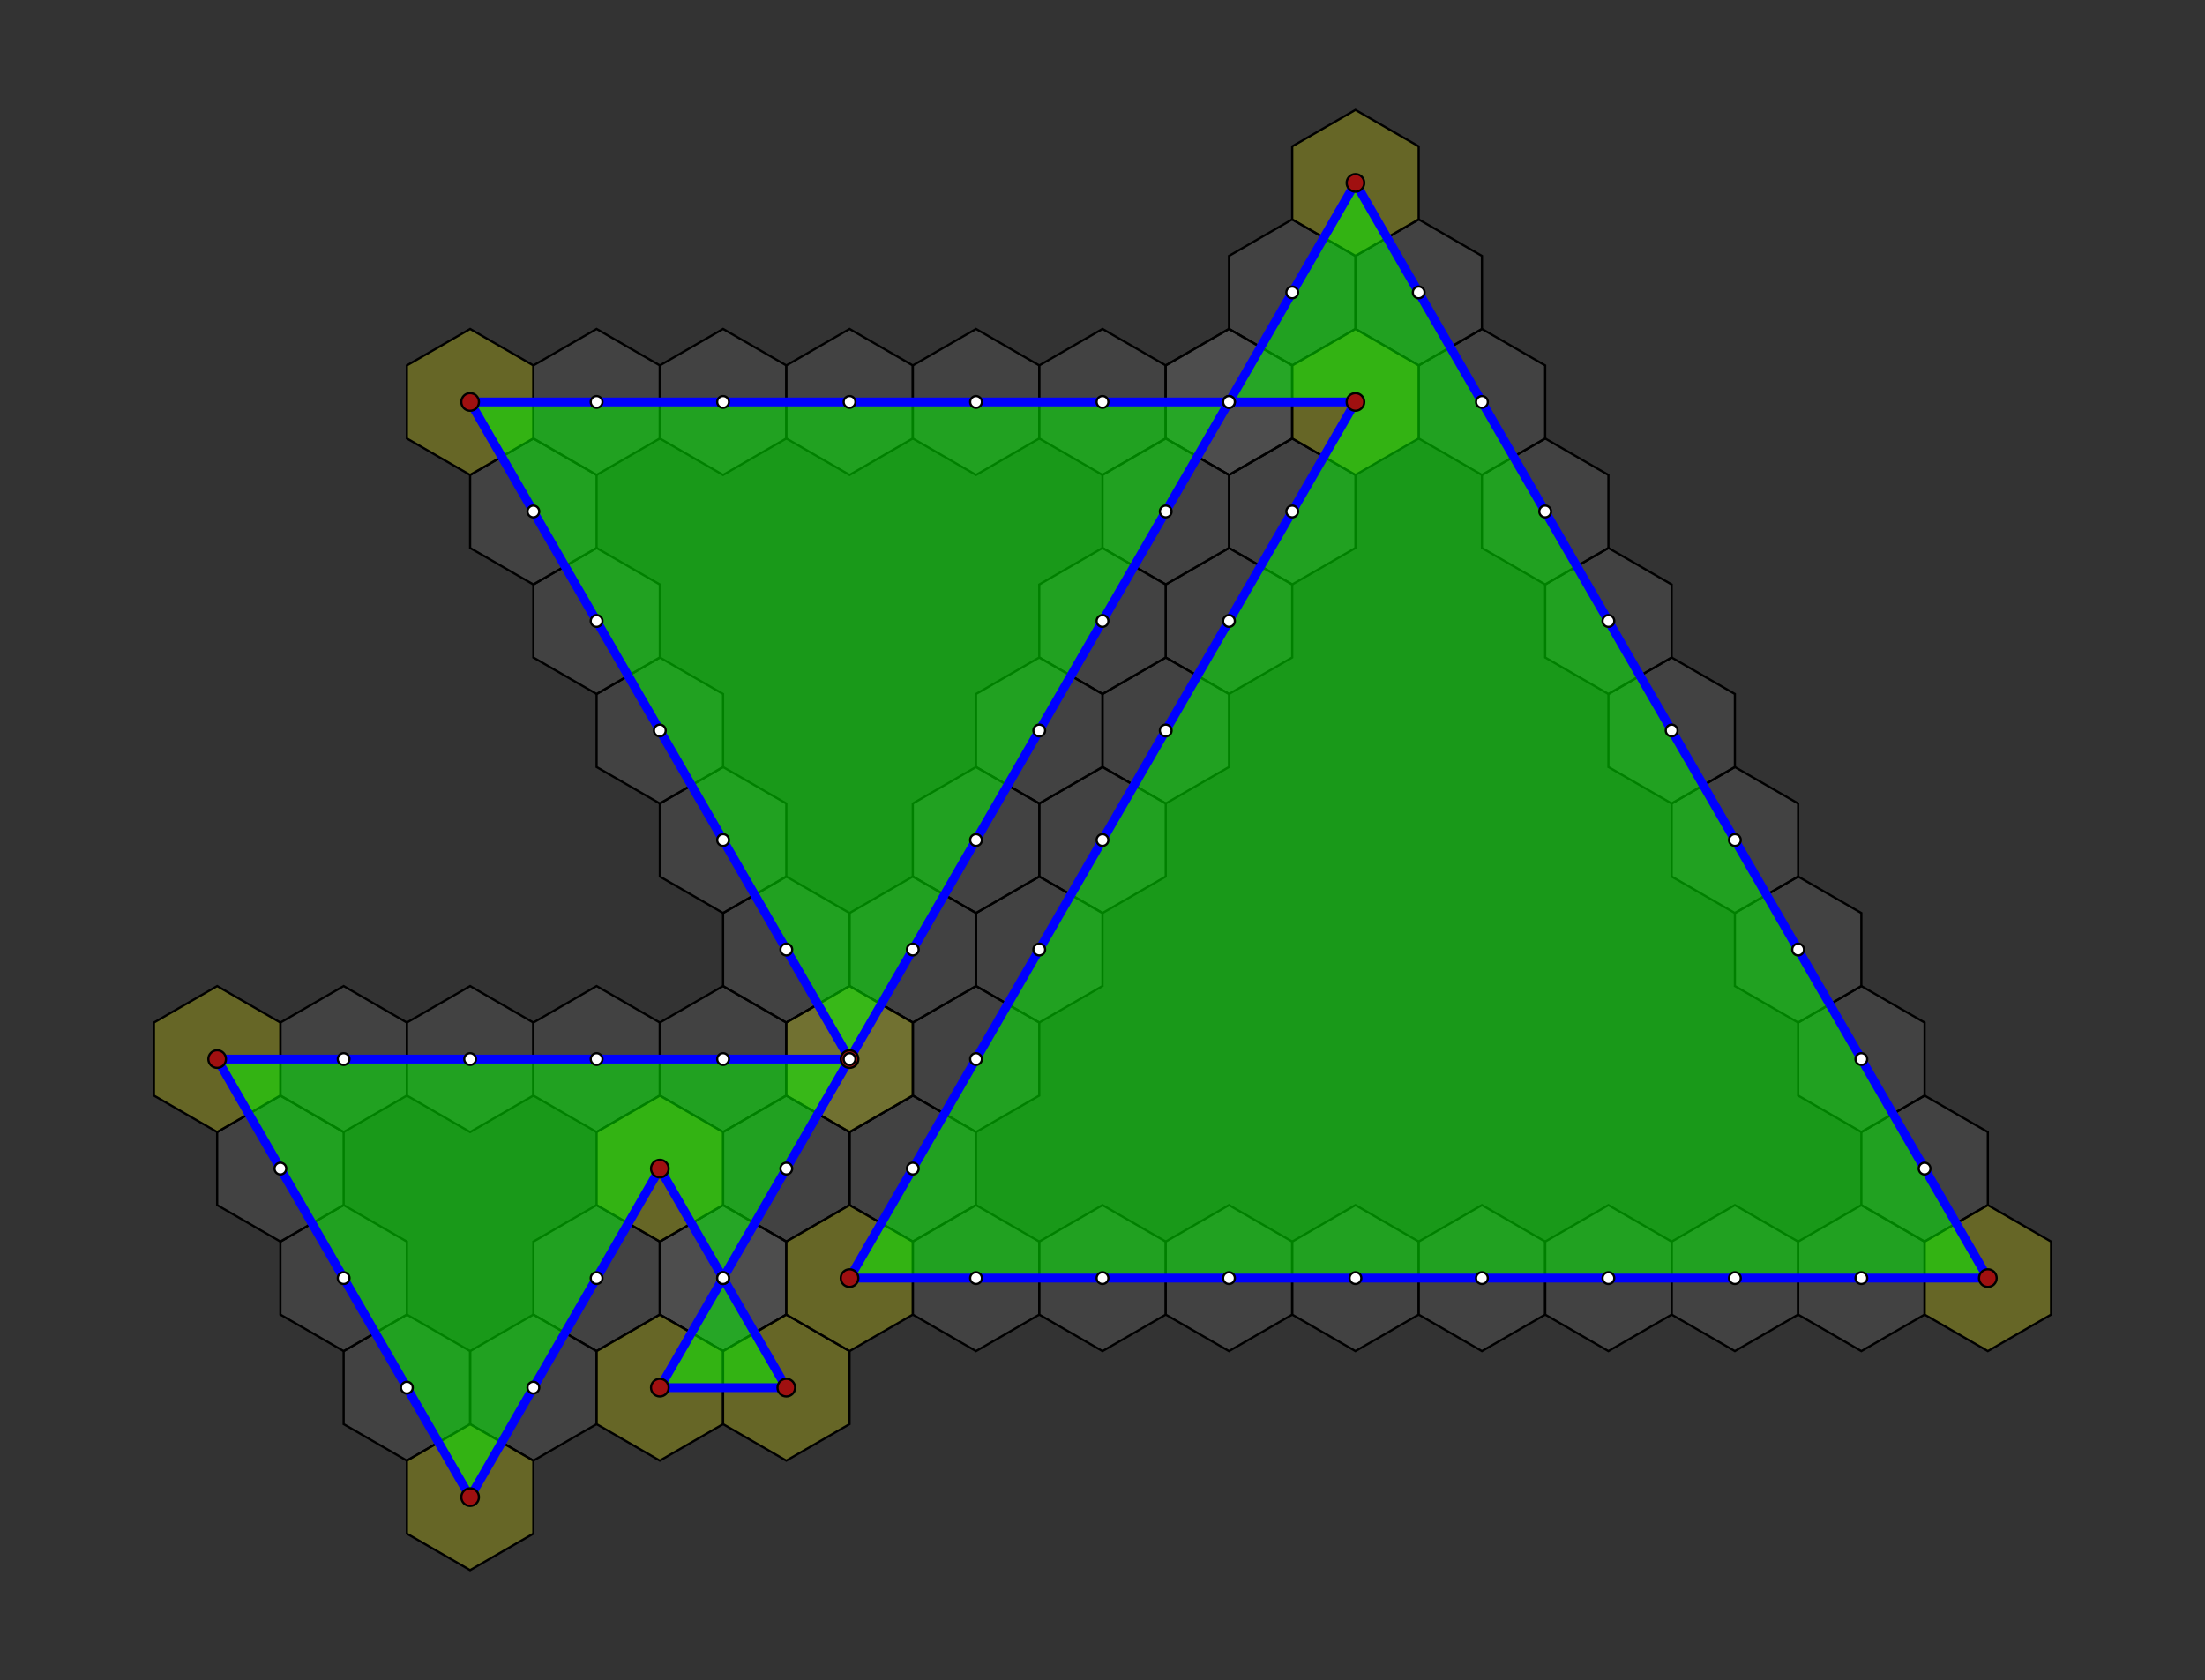 <?xml version="1.0" encoding="UTF-8" standalone="no"?>
<svg xmlns="http://www.w3.org/2000/svg" version="1.0" width="1000.0" height="762.025" id="hexatile1.svg">
<rect width="100%" height="100%" fill="#333333" stroke="none"/>
<!-- X Coordinate transform: fx(x)=(x+8.103364)*57.359184-->
<!-- Y Coordinate transform: fy(y)=(7.154316-y)*57.359184 -->
<!-- polytile notation: [66] 6:2.0.2.0.0.-2.0.0.0.-2.0.0.0.0.2.0.0.0.0.0.-2.0.0.0.0.0.0.-2.0.0.0.0.0.0.0.2.0.0.0.0.0.0.0.0.2.0.0.0.0.0.0.0.0.0.2.0.0.0.0.0.0.0.0.0.0.2 (a1 20200-2000-20000200000-2000000-200000002000000002000000000200000000002) -->
<!-- Show regular 6-gons:  -->
<g style="stroke:#000000;stroke-width:1;stroke-opacity:1.00;fill:#707070;fill-opacity:0.25"> <!-- Turn=0/6 angle=0.0 degrees-->
<path fill-rule="evenodd" d=" M 356.602,563.153 327.922,546.594 299.243,563.153 299.243,596.269 327.922,612.827 356.602,596.269 Z" />
<path fill-rule="evenodd" d=" M 299.243,563.153 270.563,546.594 241.884,563.153 241.884,596.269 270.563,612.827 299.243,596.269 Z" />
<path fill-rule="evenodd" d=" M 270.563,612.827 241.884,596.269 213.204,612.827 213.204,645.943 241.884,662.501 270.563,645.943 Z" />
<path fill-rule="evenodd" d=" M 213.204,612.827 184.524,596.269 155.845,612.827 155.845,645.943 184.524,662.501 213.204,645.943 Z" />
<path fill-rule="evenodd" d=" M 184.524,563.153 155.845,546.594 127.165,563.153 127.165,596.269 155.845,612.827 184.524,596.269 Z" />
<path fill-rule="evenodd" d=" M 155.845,513.478 127.165,496.92 98.486,513.478 98.486,546.594 127.165,563.153 155.845,546.594 Z" />
<path fill-rule="evenodd" d=" M 184.524,463.803 155.845,447.245 127.165,463.803 127.165,496.92 155.845,513.478 184.524,496.92 Z" />
<path fill-rule="evenodd" d=" M 241.884,463.803 213.204,447.245 184.524,463.803 184.524,496.92 213.204,513.478 241.884,496.92 Z" />
<path fill-rule="evenodd" d=" M 299.243,463.803 270.563,447.245 241.884,463.803 241.884,496.92 270.563,513.478 299.243,496.92 Z" />
<path fill-rule="evenodd" d=" M 356.602,463.803 327.922,447.245 299.243,463.803 299.243,496.92 327.922,513.478 356.602,496.92 Z" />
<path fill-rule="evenodd" d=" M 385.282,414.129 356.602,397.571 327.922,414.129 327.922,447.245 356.602,463.803 385.282,447.245 Z" />
<path fill-rule="evenodd" d=" M 356.602,364.454 327.922,347.896 299.243,364.454 299.243,397.571 327.922,414.129 356.602,397.571 Z" />
<path fill-rule="evenodd" d=" M 327.922,314.78 299.243,298.222 270.563,314.78 270.563,347.896 299.243,364.454 327.922,347.896 Z" />
<path fill-rule="evenodd" d=" M 299.243,265.105 270.563,248.547 241.884,265.105 241.884,298.222 270.563,314.78 299.243,298.222 Z" />
<path fill-rule="evenodd" d=" M 270.563,215.431 241.884,198.873 213.204,215.431 213.204,248.547 241.884,265.105 270.563,248.547 Z" />
<path fill-rule="evenodd" d=" M 299.243,165.756 270.563,149.198 241.884,165.756 241.884,198.873 270.563,215.431 299.243,198.873 Z" />
<path fill-rule="evenodd" d=" M 356.602,165.756 327.922,149.198 299.243,165.756 299.243,198.873 327.922,215.431 356.602,198.873 Z" />
<path fill-rule="evenodd" d=" M 413.961,165.756 385.282,149.198 356.602,165.756 356.602,198.873 385.282,215.431 413.961,198.873 Z" />
<path fill-rule="evenodd" d=" M 471.32,165.756 442.641,149.198 413.961,165.756 413.961,198.873 442.641,215.431 471.32,198.873 Z" />
<path fill-rule="evenodd" d=" M 528.68,165.756 500.0,149.198 471.32,165.756 471.32,198.873 500.0,215.431 528.68,198.873 Z" />
<path fill-rule="evenodd" d=" M 586.039,165.756 557.359,149.198 528.68,165.756 528.68,198.873 557.359,215.431 586.039,198.873 Z" />
<path fill-rule="evenodd" d=" M 614.718,215.431 586.039,198.873 557.359,215.431 557.359,248.547 586.039,265.105 614.718,248.547 Z" />
<path fill-rule="evenodd" d=" M 586.039,265.105 557.359,248.547 528.68,265.105 528.68,298.222 557.359,314.78 586.039,298.222 Z" />
<path fill-rule="evenodd" d=" M 557.359,314.78 528.68,298.222 500.0,314.78 500.0,347.896 528.68,364.454 557.359,347.896 Z" />
<path fill-rule="evenodd" d=" M 528.68,364.454 500.0,347.896 471.32,364.454 471.32,397.571 500.0,414.129 528.68,397.571 Z" />
<path fill-rule="evenodd" d=" M 500.0,414.129 471.32,397.571 442.641,414.129 442.641,447.245 471.32,463.803 500.0,447.245 Z" />
<path fill-rule="evenodd" d=" M 471.32,463.803 442.641,447.245 413.961,463.803 413.961,496.92 442.641,513.478 471.32,496.92 Z" />
<path fill-rule="evenodd" d=" M 442.641,513.478 413.961,496.92 385.282,513.478 385.282,546.594 413.961,563.153 442.641,546.594 Z" />
<path fill-rule="evenodd" d=" M 471.32,563.153 442.641,546.594 413.961,563.153 413.961,596.269 442.641,612.827 471.32,596.269 Z" />
<path fill-rule="evenodd" d=" M 528.68,563.153 500.0,546.594 471.32,563.153 471.32,596.269 500.0,612.827 528.68,596.269 Z" />
<path fill-rule="evenodd" d=" M 586.039,563.153 557.359,546.594 528.68,563.153 528.68,596.269 557.359,612.827 586.039,596.269 Z" />
<path fill-rule="evenodd" d=" M 643.398,563.153 614.718,546.594 586.039,563.153 586.039,596.269 614.718,612.827 643.398,596.269 Z" />
<path fill-rule="evenodd" d=" M 700.757,563.153 672.078,546.594 643.398,563.153 643.398,596.269 672.078,612.827 700.757,596.269 Z" />
<path fill-rule="evenodd" d=" M 758.116,563.153 729.437,546.594 700.757,563.153 700.757,596.269 729.437,612.827 758.116,596.269 Z" />
<path fill-rule="evenodd" d=" M 815.476,563.153 786.796,546.594 758.116,563.153 758.116,596.269 786.796,612.827 815.476,596.269 Z" />
<path fill-rule="evenodd" d=" M 872.835,563.153 844.155,546.594 815.476,563.153 815.476,596.269 844.155,612.827 872.835,596.269 Z" />
<path fill-rule="evenodd" d=" M 901.514,513.478 872.835,496.92 844.155,513.478 844.155,546.594 872.835,563.153 901.514,546.594 Z" />
<path fill-rule="evenodd" d=" M 872.835,463.803 844.155,447.245 815.476,463.803 815.476,496.92 844.155,513.478 872.835,496.92 Z" />
<path fill-rule="evenodd" d=" M 844.155,414.129 815.476,397.571 786.796,414.129 786.796,447.245 815.476,463.803 844.155,447.245 Z" />
<path fill-rule="evenodd" d=" M 815.476,364.454 786.796,347.896 758.116,364.454 758.116,397.571 786.796,414.129 815.476,397.571 Z" />
<path fill-rule="evenodd" d=" M 786.796,314.78 758.116,298.222 729.437,314.78 729.437,347.896 758.116,364.454 786.796,347.896 Z" />
<path fill-rule="evenodd" d=" M 758.116,265.105 729.437,248.547 700.757,265.105 700.757,298.222 729.437,314.78 758.116,298.222 Z" />
<path fill-rule="evenodd" d=" M 729.437,215.431 700.757,198.873 672.078,215.431 672.078,248.547 700.757,265.105 729.437,248.547 Z" />
<path fill-rule="evenodd" d=" M 700.757,165.756 672.078,149.198 643.398,165.756 643.398,198.873 672.078,215.431 700.757,198.873 Z" />
<path fill-rule="evenodd" d=" M 672.078,116.082 643.398,99.524 614.718,116.082 614.718,149.198 643.398,165.756 672.078,149.198 Z" />
<path fill-rule="evenodd" d=" M 614.718,116.082 586.039,99.524 557.359,116.082 557.359,149.198 586.039,165.756 614.718,149.198 Z" />
<path fill-rule="evenodd" d=" M 586.039,165.756 557.359,149.198 528.68,165.756 528.68,198.873 557.359,215.431 586.039,198.873 Z" />
<path fill-rule="evenodd" d=" M 557.359,215.431 528.68,198.873 500.0,215.431 500.0,248.547 528.68,265.105 557.359,248.547 Z" />
<path fill-rule="evenodd" d=" M 528.68,265.106 500.0,248.547 471.32,265.106 471.32,298.222 500.0,314.78 528.68,298.222 Z" />
<path fill-rule="evenodd" d=" M 500.0,314.78 471.32,298.222 442.641,314.78 442.641,347.896 471.32,364.454 500.0,347.896 Z" />
<path fill-rule="evenodd" d=" M 471.32,364.454 442.641,347.896 413.961,364.455 413.961,397.571 442.641,414.129 471.32,397.571 Z" />
<path fill-rule="evenodd" d=" M 442.641,414.129 413.961,397.571 385.282,414.129 385.282,447.245 413.961,463.804 442.641,447.245 Z" />
<path fill-rule="evenodd" d=" M 413.961,463.804 385.282,447.245 356.602,463.804 356.602,496.92 385.282,513.478 413.961,496.92 Z" />
<path fill-rule="evenodd" d=" M 385.282,513.478 356.602,496.92 327.922,513.478 327.922,546.594 356.602,563.153 385.282,546.594 Z" />
<path fill-rule="evenodd" d=" M 356.602,563.153 327.922,546.594 299.243,563.153 299.243,596.269 327.922,612.827 356.602,596.269 Z" />
</g>
<g style="stroke:#000000;stroke-width:1;stroke-opacity:1.00;fill:#ffff00;fill-opacity:0.25"> <!-- Turn=2/6 angle=120.0 degrees-->
<path fill-rule="evenodd" d=" M 327.922,612.827 299.243,596.269 270.563,612.827 270.563,645.943 299.243,662.501 327.922,645.943 Z" />
<path fill-rule="evenodd" d=" M 385.282,612.827 356.602,596.269 327.922,612.827 327.922,645.943 356.602,662.501 385.282,645.943 Z" />
<path fill-rule="evenodd" d=" M 327.922,513.478 299.243,496.92 270.563,513.478 270.563,546.594 299.243,563.153 327.922,546.594 Z" />
<path fill-rule="evenodd" d=" M 241.884,662.501 213.204,645.943 184.524,662.501 184.524,695.618 213.204,712.176 241.884,695.618 Z" />
<path fill-rule="evenodd" d=" M 127.165,463.803 98.486,447.245 69.806,463.803 69.806,496.92 98.486,513.478 127.165,496.92 Z" />
<path fill-rule="evenodd" d=" M 413.961,463.803 385.282,447.245 356.602,463.803 356.602,496.92 385.282,513.478 413.961,496.92 Z" />
<path fill-rule="evenodd" d=" M 241.884,165.756 213.204,149.198 184.524,165.756 184.524,198.873 213.204,215.431 241.884,198.873 Z" />
<path fill-rule="evenodd" d=" M 643.398,165.756 614.718,149.198 586.039,165.756 586.039,198.873 614.718,215.431 643.398,198.873 Z" />
<path fill-rule="evenodd" d=" M 413.961,563.153 385.282,546.594 356.602,563.153 356.602,596.269 385.282,612.827 413.961,596.269 Z" />
<path fill-rule="evenodd" d=" M 930.194,563.153 901.514,546.594 872.835,563.153 872.835,596.269 901.514,612.827 930.194,596.269 Z" />
<path fill-rule="evenodd" d=" M 643.398,66.407 614.718,49.849 586.039,66.407 586.039,99.524 614.718,116.082 643.398,99.524 Z" />
</g>
<g style="stroke:#000000;stroke-width:1;stroke-opacity:1.00;fill:#FFFFFF;fill-opacity:0.25"> <!-- Turn=3/6 angle=180.0 degrees-->
</g>
<!-- Polytile:-->
<g style="stroke:#0000ff;stroke-width:4;stroke-opacity:1.00;fill:#00ff00;fill-opacity:0.50">
<path fill-rule="evenodd" d=" M 299.243,629.385 356.602,629.385 327.922,579.711 299.243,530.036 270.563,579.711 241.884,629.385 213.204,679.06 184.524,629.385 155.845,579.711 127.165,530.036 98.486,480.362 155.845,480.362 213.204,480.362 270.563,480.362 327.922,480.362 385.282,480.362 356.602,430.687 327.922,381.013 299.243,331.338 270.563,281.664 241.884,231.989 213.204,182.315 270.563,182.315 327.922,182.315 385.282,182.315 442.641,182.315 500.0,182.315 557.359,182.315 614.718,182.315 586.039,231.989 557.359,281.664 528.68,331.338 500.0,381.013 471.32,430.687 442.641,480.362 413.961,530.036 385.282,579.711 442.641,579.711 500.0,579.711 557.359,579.711 614.718,579.711 672.078,579.711 729.437,579.711 786.796,579.711 844.155,579.711 901.514,579.711 872.835,530.036 844.155,480.362 815.476,430.687 786.796,381.013 758.116,331.338 729.437,281.664 700.757,231.989 672.078,182.315 643.398,132.64 614.718,82.966 586.039,132.64 557.359,182.315 528.68,231.989 500.0,281.664 471.32,331.338 442.641,381.013 413.961,430.687 385.282,480.362 356.602,530.036 327.922,579.711 Z" />
</g>
<g style="stroke:#000000;stroke-width:1;stroke-opacity:1.00;fill:#a01010;fill-opacity:1.00"> <!-- vertices-->
<circle cx="299.243" cy="629.385" r="4.0"/>
<circle cx="356.602" cy="629.385" r="4.0"/>
<circle cx="299.243" cy="530.036" r="4.0"/>
<circle cx="213.204" cy="679.06" r="4.0"/>
<circle cx="98.486" cy="480.362" r="4.0"/>
<circle cx="385.282" cy="480.362" r="4.0"/>
<circle cx="213.204" cy="182.315" r="4.0"/>
<circle cx="614.718" cy="182.315" r="4.0"/>
<circle cx="385.282" cy="579.711" r="4.0"/>
<circle cx="901.514" cy="579.711" r="4.0"/>
<circle cx="614.718" cy="82.966" r="4.0"/>
</g>
<g style="stroke:#000000;stroke-width:1;stroke-opacity:1.00;fill:#ffffff;fill-opacity:1.00"> <!-- colinear vertices--><circle cx="327.922" cy="579.711" r="2.667"/>
<circle cx="270.563" cy="579.711" r="2.667"/>
<circle cx="241.884" cy="629.385" r="2.667"/>
<circle cx="184.524" cy="629.385" r="2.667"/>
<circle cx="155.845" cy="579.711" r="2.667"/>
<circle cx="127.165" cy="530.036" r="2.667"/>
<circle cx="155.845" cy="480.362" r="2.667"/>
<circle cx="213.204" cy="480.362" r="2.667"/>
<circle cx="270.563" cy="480.362" r="2.667"/>
<circle cx="327.922" cy="480.362" r="2.667"/>
<circle cx="356.602" cy="430.687" r="2.667"/>
<circle cx="327.922" cy="381.013" r="2.667"/>
<circle cx="299.243" cy="331.338" r="2.667"/>
<circle cx="270.563" cy="281.664" r="2.667"/>
<circle cx="241.884" cy="231.989" r="2.667"/>
<circle cx="270.563" cy="182.315" r="2.667"/>
<circle cx="327.922" cy="182.315" r="2.667"/>
<circle cx="385.282" cy="182.315" r="2.667"/>
<circle cx="442.641" cy="182.315" r="2.667"/>
<circle cx="500.0" cy="182.315" r="2.667"/>
<circle cx="557.359" cy="182.315" r="2.667"/>
<circle cx="586.039" cy="231.989" r="2.667"/>
<circle cx="557.359" cy="281.664" r="2.667"/>
<circle cx="528.68" cy="331.338" r="2.667"/>
<circle cx="500.0" cy="381.013" r="2.667"/>
<circle cx="471.32" cy="430.687" r="2.667"/>
<circle cx="442.641" cy="480.362" r="2.667"/>
<circle cx="413.961" cy="530.036" r="2.667"/>
<circle cx="442.641" cy="579.711" r="2.667"/>
<circle cx="500.0" cy="579.711" r="2.667"/>
<circle cx="557.359" cy="579.711" r="2.667"/>
<circle cx="614.718" cy="579.711" r="2.667"/>
<circle cx="672.078" cy="579.711" r="2.667"/>
<circle cx="729.437" cy="579.711" r="2.667"/>
<circle cx="786.796" cy="579.711" r="2.667"/>
<circle cx="844.155" cy="579.711" r="2.667"/>
<circle cx="872.835" cy="530.036" r="2.667"/>
<circle cx="844.155" cy="480.362" r="2.667"/>
<circle cx="815.476" cy="430.687" r="2.667"/>
<circle cx="786.796" cy="381.013" r="2.667"/>
<circle cx="758.116" cy="331.338" r="2.667"/>
<circle cx="729.437" cy="281.664" r="2.667"/>
<circle cx="700.757" cy="231.989" r="2.667"/>
<circle cx="672.078" cy="182.315" r="2.667"/>
<circle cx="643.398" cy="132.64" r="2.667"/>
<circle cx="586.039" cy="132.64" r="2.667"/>
<circle cx="557.359" cy="182.315" r="2.667"/>
<circle cx="528.68" cy="231.989" r="2.667"/>
<circle cx="500.0" cy="281.664" r="2.667"/>
<circle cx="471.32" cy="331.338" r="2.667"/>
<circle cx="442.641" cy="381.013" r="2.667"/>
<circle cx="413.961" cy="430.687" r="2.667"/>
<circle cx="385.282" cy="480.362" r="2.667"/>
<circle cx="356.602" cy="530.036" r="2.667"/>
<circle cx="327.922" cy="579.711" r="2.667"/>
</g>
</svg>
